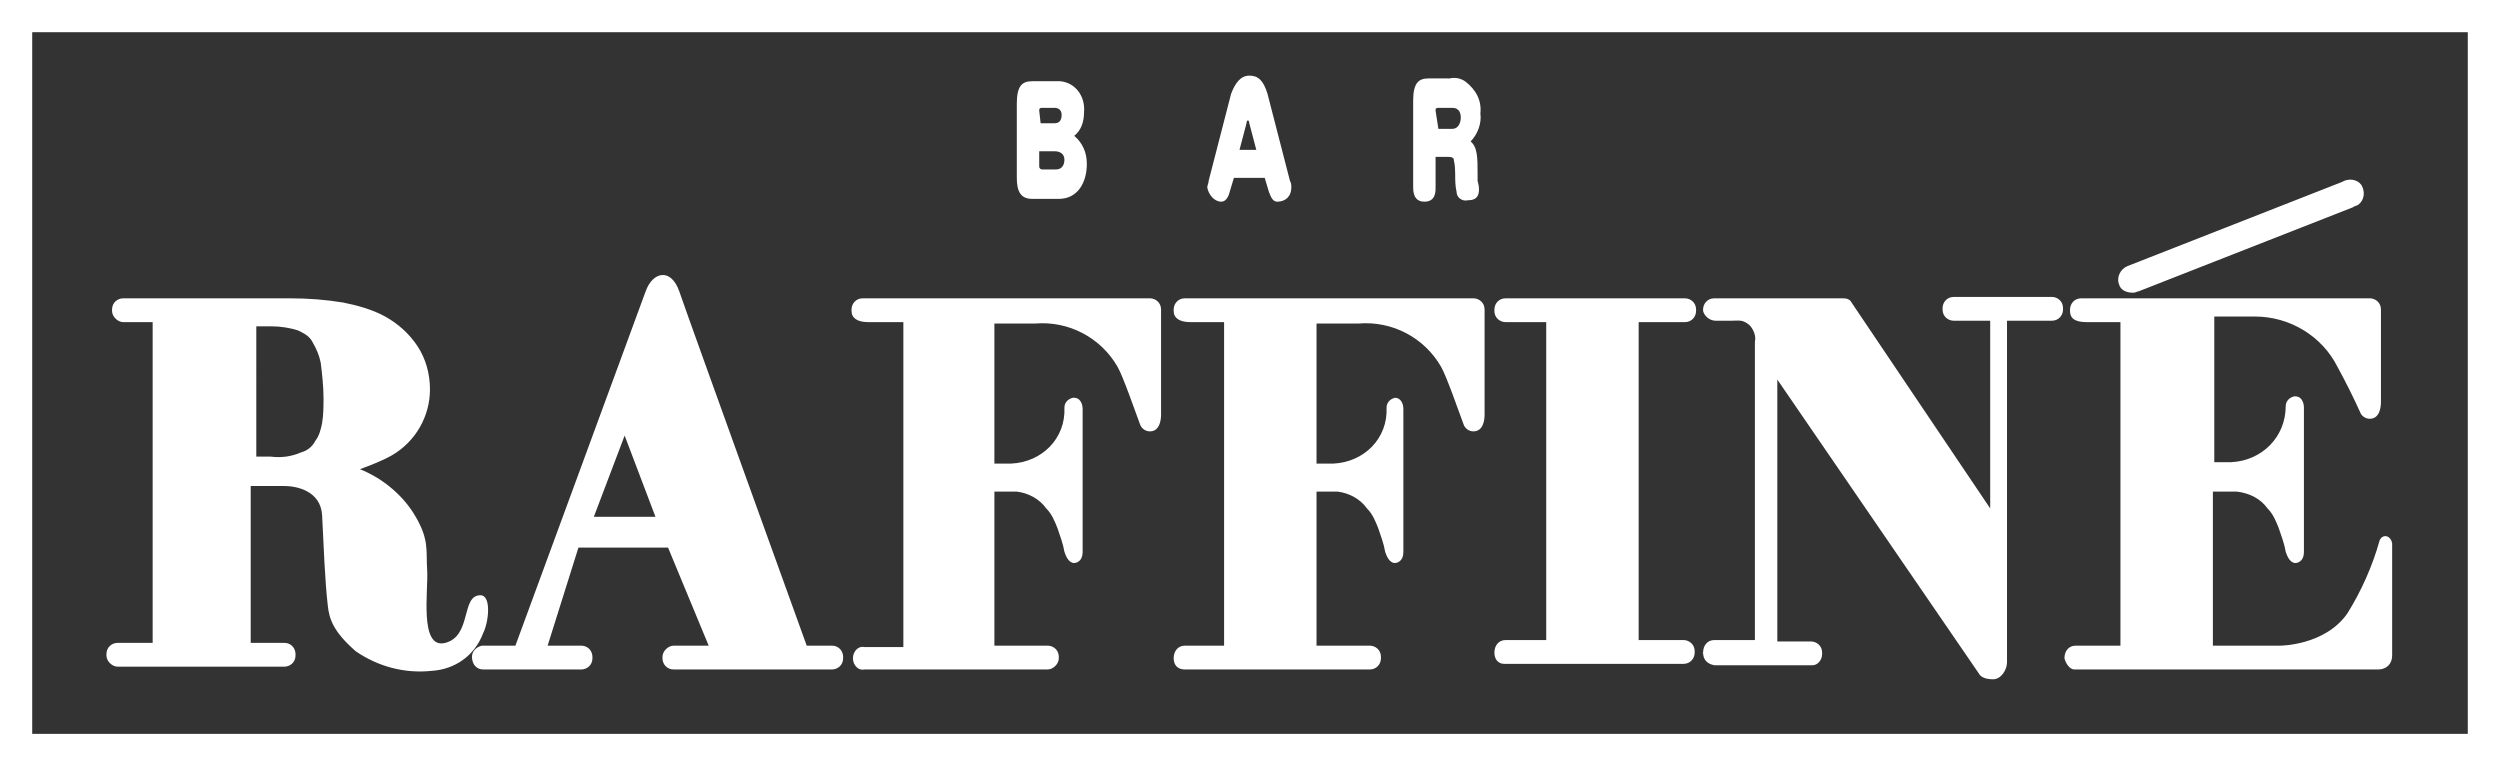 <?xml version="1.0" encoding="utf-8"?>
<!-- Generator: Adobe Illustrator 25.1.0, SVG Export Plug-In . SVG Version: 6.00 Build 0)  -->
<svg version="1.1" id="レイヤー_2_1_" xmlns="http://www.w3.org/2000/svg" xmlns:xlink="http://www.w3.org/1999/xlink" x="0px"
	 y="0px" viewBox="0 0 178.5 54.7" style="enable-background:new 0 0 178.5 54.7;" xml:space="preserve">
<rect x="0" y="0" width="178.5" height="54.7" fill="#333333" stroke="none"/>
<style type="text/css">
	.st0{fill:#FFFFFF;}
</style>
<path class="st0" d="M73.7,14.2h1.9c1.3,0,2-1.1,2-2.5c0-0.8-0.3-1.5-0.9-2c0.5-0.4,0.7-1,0.7-1.7c0.1-1.1-0.6-2.1-1.7-2.2
	c-0.1,0-0.2,0-0.3,0h-1.7c-0.7,0-1.1,0.3-1.1,1.6v5.3C72.6,13.7,72.9,14.2,73.7,14.2z M74.2,7.9c0-0.1,0-0.2,0.2-0.2h0.9
	c0.2,0,0.5,0.1,0.5,0.5c0,0.3-0.1,0.6-0.5,0.6h-1L74.2,7.9z M74.2,10.8h1.1c0.4,0,0.7,0.2,0.7,0.6c0,0.4-0.2,0.7-0.6,0.7
	c0,0-0.1,0-0.1,0h-0.9c-0.1,0-0.2-0.1-0.2-0.2L74.2,10.8z M87.2,14.4c0.3,0,0.5-0.3,0.6-0.7l0.3-1h2.2l0.3,1
	c0.1,0.2,0.2,0.7,0.6,0.7c0.6,0,1-0.4,1-1c0-0.2,0-0.3-0.1-0.5l-1.6-6.2c-0.3-1-0.7-1.3-1.3-1.3s-1,0.5-1.3,1.3l-1.6,6.2
	c0,0.2-0.1,0.3-0.1,0.5C86.3,13.9,86.7,14.4,87.2,14.4L87.2,14.4z M89,8.8c0-0.2,0.1-0.2,0.1-0.2s0.1,0,0.1,0.2l0.5,1.9h-1.2L89,8.8
	z M101.7,14.4c0.8,0,0.8-0.7,0.8-1v-2.2h0.9c0.3,0,0.4,0.1,0.4,0.2s0.1,0.3,0.1,1c0,0.4,0,0.9,0.1,1.3c0,0.4,0.4,0.7,0.8,0.6
	c0.7,0,0.8-0.4,0.8-0.8c0-0.1,0-0.2-0.1-0.6c0-0.2,0-0.3,0-0.5c0-1.1,0-1.9-0.5-2.3c0.5-0.5,0.8-1.3,0.7-2c0.1-0.9-0.3-1.7-1.1-2.3
	c-0.3-0.2-0.7-0.3-1.1-0.2H102c-0.7,0-1.1,0.3-1.1,1.6v6.2C100.9,14.1,101.2,14.4,101.7,14.4L101.7,14.4z M102.5,7.9
	c0-0.1,0-0.2,0.2-0.2h1c0.1,0,0.6,0,0.6,0.7c0,0.4-0.2,0.8-0.6,0.8h-1L102.5,7.9z M0,0v54.7h178.5V0H0z M176.2,52.4H2.3V2.3h173.9
	V52.4z M8.4,47.6h11.9c0.4,0,0.8-0.3,0.8-0.8c0,0,0,0,0,0v-0.1c0-0.4-0.3-0.8-0.8-0.8c0,0,0,0,0,0h-2.4V34.7h2.4
	c0.8,0,2.6,0.3,2.7,2.1c0.1,2,0.2,4.7,0.4,6.4c0.1,1,0.4,1.9,2,3.3c1.6,1.1,3.5,1.6,5.4,1.4c1.7-0.1,3.1-1.1,3.7-2.7
	c0.4-0.8,0.6-2.7-0.2-2.7c-1.4,0-0.6,2.9-2.5,3.4s-1.2-3.8-1.3-5.2s0.2-2.2-1-4.1c-0.9-1.4-2.3-2.5-3.8-3.1c0.8-0.3,1.6-0.6,2.3-1
	c1.7-1,2.7-2.8,2.7-4.7c0-1.1-0.3-2.2-0.9-3.1c-0.6-0.9-1.4-1.6-2.3-2.1c-0.9-0.5-2-0.8-3-1c-1.2-0.2-2.5-0.3-3.8-0.3
	c-1,0-2,0-2.9,0s-1.9,0-2.9,0H8.8c-0.4,0-0.8,0.3-0.8,0.8v0.1C8,22.6,8.4,23,8.8,23h2.1v22.9H8.4c-0.4,0-0.8,0.3-0.8,0.8v0.1
	C7.6,47.2,8,47.6,8.4,47.6z M18.3,23.3h0.4h0.7c0.6,0,1.3,0.1,1.9,0.3c0.4,0.2,0.8,0.4,1,0.8c0.3,0.5,0.5,1,0.6,1.5
	c0.1,0.8,0.2,1.7,0.2,2.5c0,0.6,0,1.2-0.1,1.8c-0.1,0.5-0.2,0.9-0.5,1.3c-0.2,0.4-0.6,0.7-1,0.8c-0.7,0.3-1.4,0.4-2.2,0.3h-1
	L18.3,23.3z M33.7,46.9L33.7,46.9c0,0.5,0.3,0.9,0.8,0.9h7c0.4,0,0.8-0.3,0.8-0.8v-0.1c0-0.4-0.3-0.8-0.8-0.8h-2.4l2.2-7h6.4l2.9,7
	h-2.5c-0.4,0-0.8,0.4-0.8,0.8V47c0,0.4,0.3,0.8,0.8,0.8h11.3c0.4,0,0.8-0.3,0.8-0.8v-0.1c0-0.4-0.3-0.8-0.8-0.8h-1.8
	c0,0-8.6-23.8-9.1-25.3c-0.6-1.7-1.9-1.4-2.4,0l-9.3,25.3h-2.4C34,46.2,33.7,46.5,33.7,46.9z M44.6,31.1l2.2,5.8l-4.4,0L44.6,31.1z
	 M82.2,30.8L82.2,30.8z M60.9,47L60.9,47c0-0.5,0.4-0.9,0.8-0.8h2.8V23H62c-0.8,0-1.2-0.3-1.2-0.8v-0.1c0-0.4,0.3-0.8,0.8-0.8h20.5
	c0.4,0,0.8,0.3,0.8,0.8v7.5c0,0.4-0.1,1.2-0.8,1.2c-0.3,0-0.6-0.2-0.7-0.5c-0.3-0.8-1.2-3.4-1.6-4.1c-1.2-2.1-3.5-3.3-5.9-3.1h-2.9
	v10h1.2c2.2-0.1,3.9-1.8,3.8-4c0-0.3,0.2-0.6,0.6-0.7c0,0,0,0,0,0h0.1c0.4,0,0.6,0.4,0.6,0.8v10.2c0,0.8-0.6,0.8-0.6,0.8
	c-0.4,0-0.6-0.5-0.7-0.8c-0.1-0.6-0.3-1.1-0.5-1.7c-0.2-0.5-0.4-1-0.8-1.4c-0.5-0.7-1.3-1.1-2.1-1.2h-1.6v11h3.8
	c0.4,0,0.8,0.3,0.8,0.8v0.1c0,0.4-0.4,0.8-0.8,0.8H61.7C61.3,47.9,60.9,47.5,60.9,47C60.9,47.1,60.9,47,60.9,47z M105.1,30.8
	L105.1,30.8z M83.8,47L83.8,47c0-0.5,0.3-0.9,0.8-0.9c0,0,0,0,0,0h2.8V23H85c-0.8,0-1.2-0.3-1.2-0.8v-0.1c0-0.4,0.3-0.8,0.8-0.8
	c0,0,0,0,0,0h20.6c0.4,0,0.8,0.3,0.8,0.8c0,0,0,0,0,0v7.5c0,0.4-0.1,1.2-0.8,1.2c-0.3,0-0.6-0.2-0.7-0.5c-0.3-0.8-1.2-3.4-1.6-4.1
	c-1.2-2.1-3.5-3.3-5.9-3.1H94v10h1.2c2.2-0.1,3.9-1.8,3.8-4c0-0.3,0.2-0.6,0.6-0.7c0,0,0,0,0,0h0c0.4,0,0.6,0.4,0.6,0.8v10.2
	c0,0.8-0.6,0.8-0.6,0.8c-0.4,0-0.6-0.5-0.7-0.8c-0.1-0.6-0.3-1.1-0.5-1.7c-0.2-0.5-0.4-1-0.8-1.4c-0.5-0.7-1.3-1.1-2.1-1.2H94v11
	h3.8c0.4,0,0.8,0.3,0.8,0.8c0,0,0,0,0,0v0.1c0,0.4-0.3,0.8-0.8,0.8H84.6C84.1,47.8,83.8,47.5,83.8,47C83.8,47,83.8,47,83.8,47z
	 M169.2,29.9L169.2,29.9z M147.4,47L147.4,47c0-0.5,0.3-0.9,0.8-0.9h3.2V23H149c-0.9,0-1.2-0.3-1.2-0.8v-0.1c0-0.4,0.3-0.8,0.8-0.8
	c0,0,0,0,0,0h20.6c0.4,0,0.8,0.3,0.8,0.8c0,0,0,0,0,0v6.6c0,0.4-0.1,1.2-0.8,1.2c-0.3,0-0.6-0.2-0.7-0.5c-0.5-1.1-1-2.1-1.6-3.2
	c-1.1-2.2-3.4-3.6-5.9-3.6h-2.9v10.4h1.2c2.2-0.1,3.9-1.8,3.9-4c0-0.3,0.2-0.6,0.6-0.7c0,0,0,0,0,0h0.1c0.4,0,0.6,0.4,0.6,0.8v10.3
	c0,0.8-0.6,0.8-0.6,0.8c-0.4,0-0.6-0.5-0.7-0.8c-0.1-0.6-0.3-1.1-0.5-1.7c-0.2-0.5-0.4-1-0.8-1.4c-0.5-0.7-1.3-1.1-2.2-1.2H158v11
	h4.8c0,0,3.2,0,4.8-2.3c1-1.6,1.8-3.4,2.3-5.2c0.2-0.5,0.8-0.4,0.9,0.2c0,0.3,0,8,0,8c0,0.6-0.4,1-1,1c-0.1,0-0.1,0-0.2,0h-21.5
	C147.8,47.8,147.5,47.4,147.4,47z M106.7,46.6L106.7,46.6c0-0.5,0.3-0.9,0.8-0.9h2.9V23h-2.9c-0.4,0-0.8-0.3-0.8-0.8v-0.1
	c0-0.4,0.3-0.8,0.8-0.8h12.8c0.4,0,0.8,0.3,0.8,0.8v0.1c0,0.4-0.3,0.8-0.8,0.8H117v22.7h3.2c0.4,0,0.8,0.3,0.8,0.8v0.1
	c0,0.4-0.3,0.8-0.8,0.8c0,0,0,0,0,0h-12.8C107,47.4,106.7,47.1,106.7,46.6C106.7,46.6,106.7,46.6,106.7,46.6z M121.6,46.6
	L121.6,46.6c0-0.5,0.3-0.9,0.8-0.9h2.9V24.4c0.1-0.4-0.1-0.9-0.4-1.2c-0.5-0.4-0.7-0.3-1.3-0.3h-1.1c-0.4,0-0.8-0.3-0.9-0.7v-0.1
	c0-0.4,0.3-0.8,0.8-0.8h9.2c0.3,0,0.5,0.1,0.6,0.3l9.9,14.7V22.9h-2.6c-0.4,0-0.8-0.3-0.8-0.8V22c0-0.4,0.3-0.8,0.8-0.8c0,0,0,0,0,0
	h7c0.4,0,0.8,0.3,0.8,0.8v0v0.1c0,0.4-0.3,0.8-0.8,0.8h-3.2v24.4c0,0.5-0.4,1.2-1,1.2s-0.9-0.2-1-0.4l-14.4-21v18.7h2.4
	c0.4,0,0.8,0.3,0.8,0.8c0,0,0,0,0,0v0.1c0,0.4-0.3,0.8-0.7,0.8c0,0,0,0,0,0h-7C121.9,47.4,121.6,47.1,121.6,46.6
	C121.5,46.7,121.5,46.6,121.6,46.6L121.6,46.6z M151.3,20.3c-0.2-0.5,0.1-1.1,0.6-1.3l15.3-6c0.5-0.3,1.1-0.2,1.4,0.2
	c0.3,0.5,0.2,1.1-0.2,1.4c-0.1,0.1-0.3,0.1-0.4,0.2l-15.3,6c-0.1,0-0.2,0.1-0.4,0.1C151.8,20.9,151.4,20.7,151.3,20.3L151.3,20.3z"
	/>
</svg>
